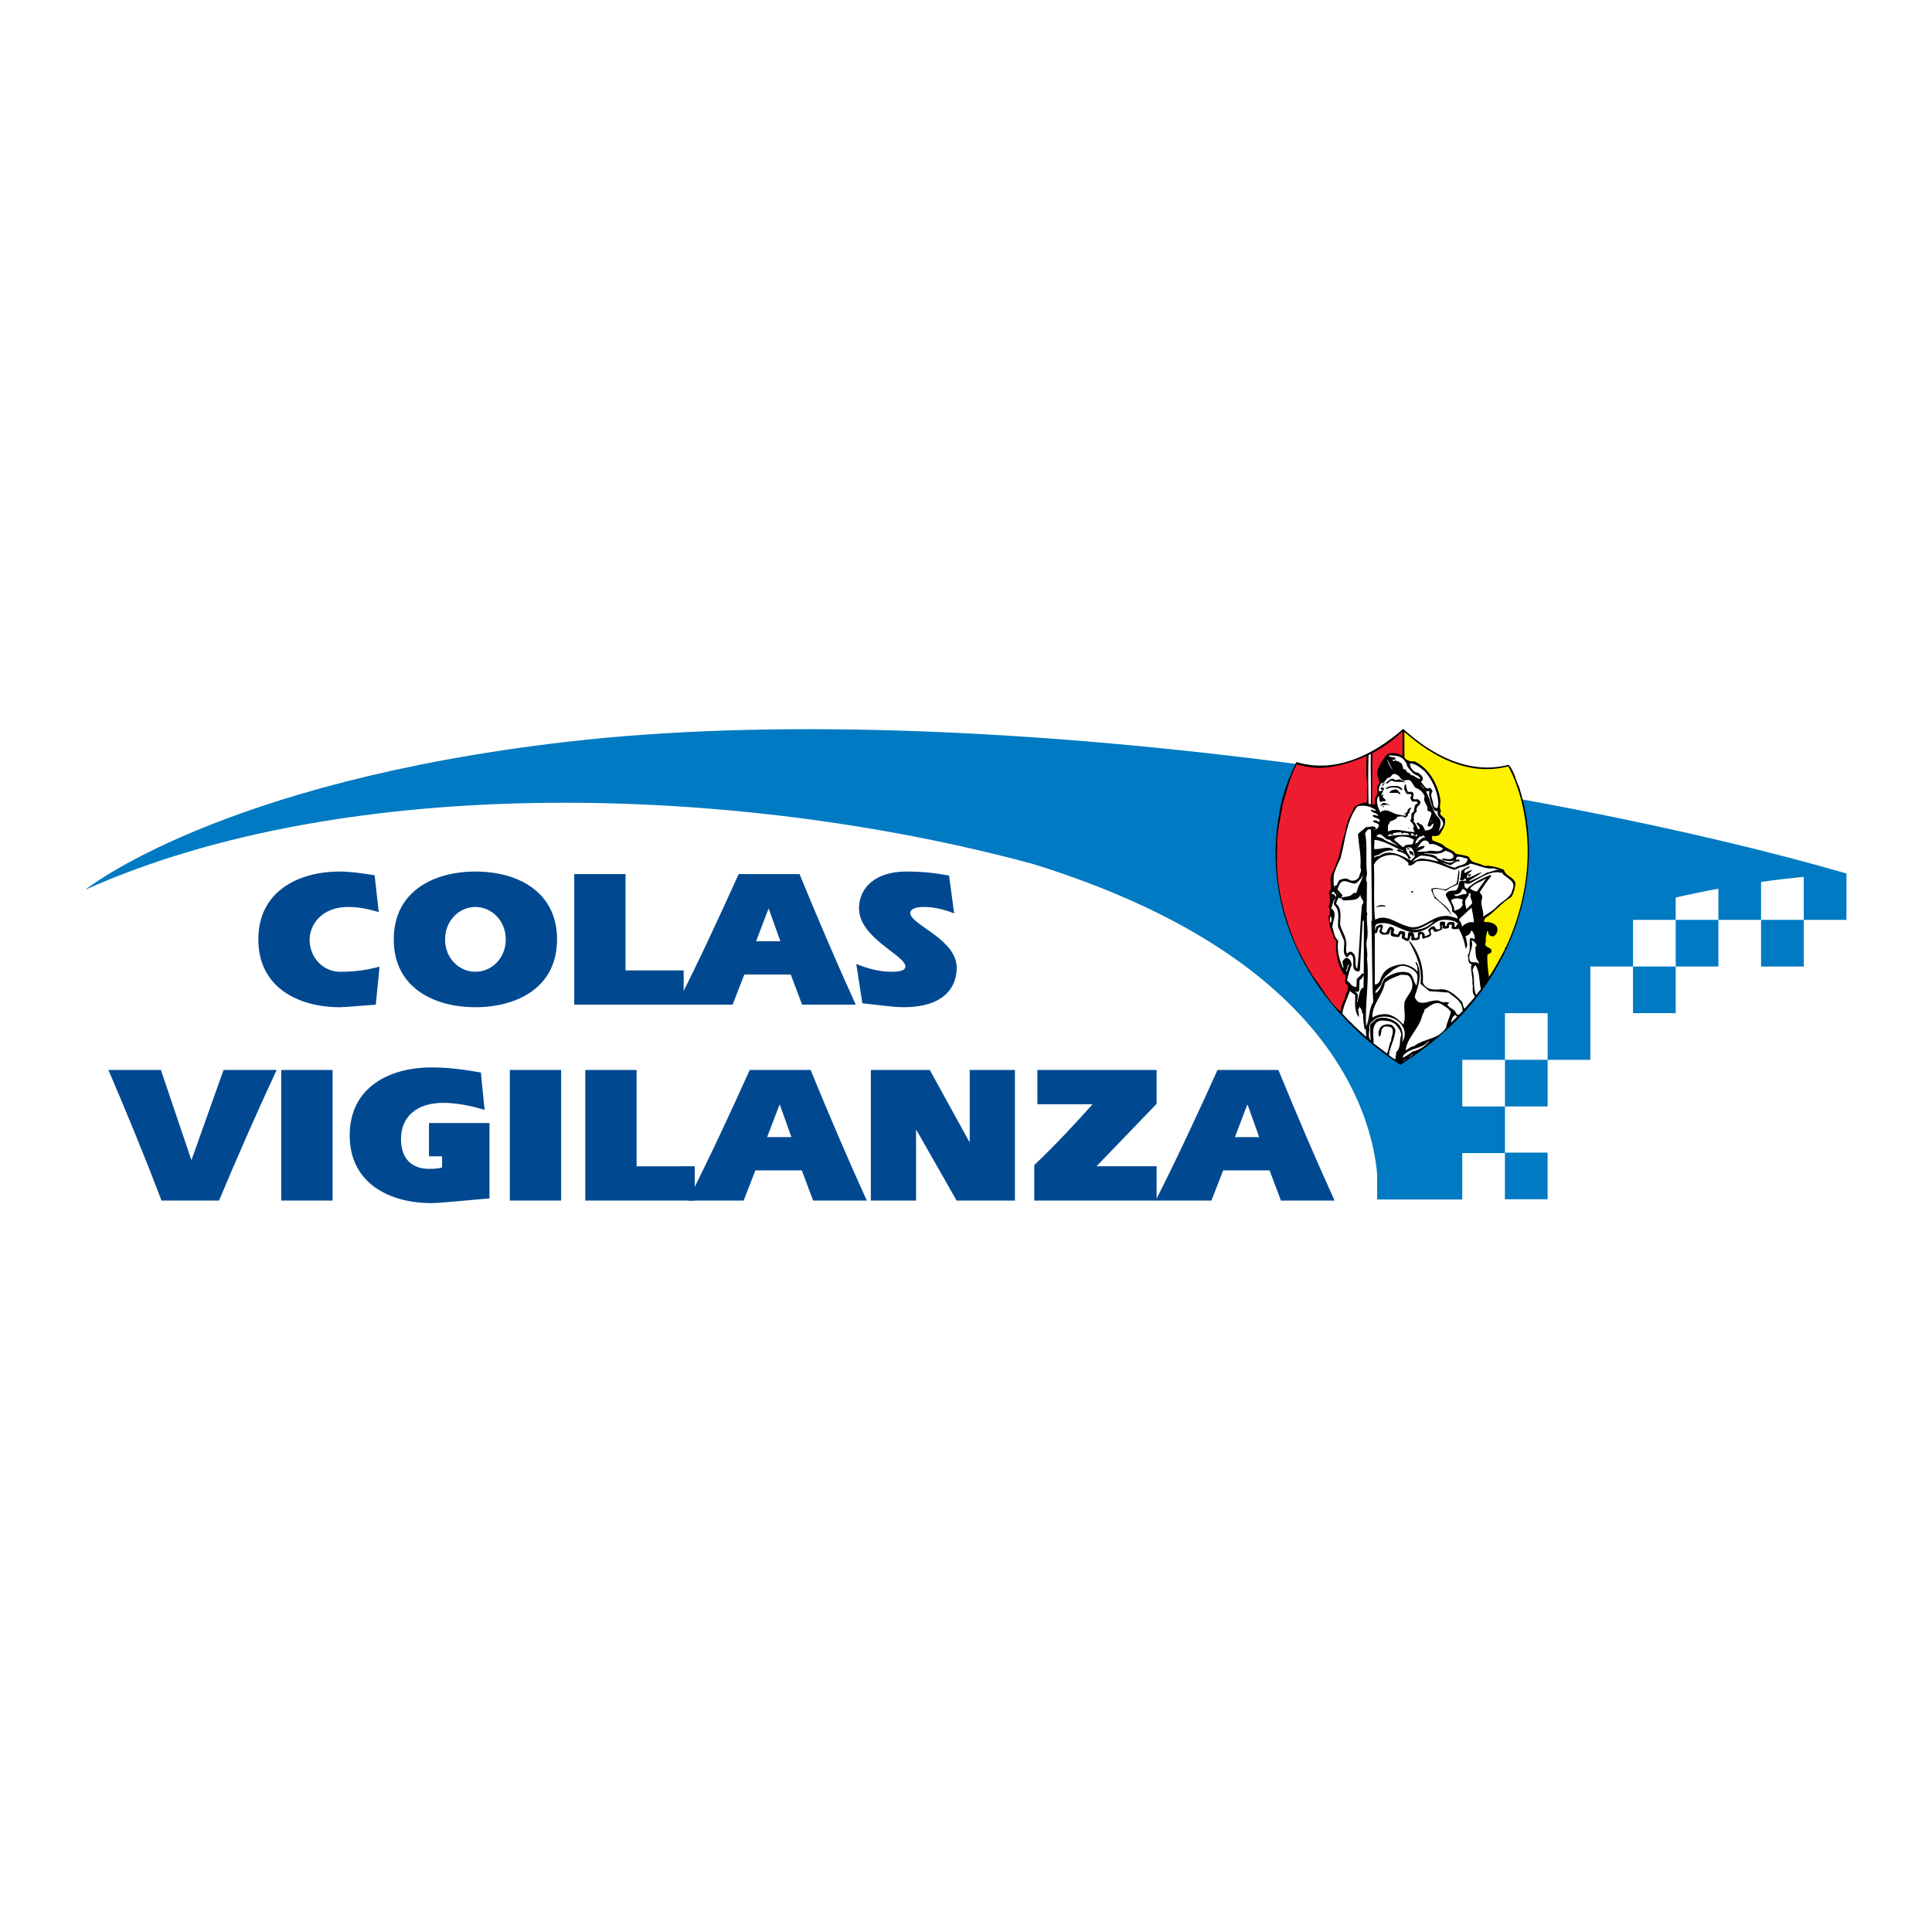<?xml version="1.0" encoding="utf-8"?>
<!-- Generator: Adobe Illustrator 13.0.0, SVG Export Plug-In . SVG Version: 6.00 Build 14948)  -->
<!DOCTYPE svg PUBLIC "-//W3C//DTD SVG 1.0//EN" "http://www.w3.org/TR/2001/REC-SVG-20010904/DTD/svg10.dtd">
<svg version="1.0" id="Layer_1" xmlns="http://www.w3.org/2000/svg" xmlns:xlink="http://www.w3.org/1999/xlink" x="0px" y="0px"
	 width="192.756px" height="192.756px" viewBox="0 0 192.756 192.756" enable-background="new 0 0 192.756 192.756"
	 xml:space="preserve">
<g>
	<polygon fill-rule="evenodd" clip-rule="evenodd" fill="#FFFFFF" points="0,0 192.756,0 192.756,192.756 0,192.756 0,0 	"/>
	<path fill-rule="evenodd" clip-rule="evenodd" fill="#004990" d="M22.303,106.752l-3.184,8.945h-0.039l-3.027-8.945h-5.235
		c1.855,4.336,3.73,8.887,5.293,13.027h5.743c1.817-4.336,3.731-8.691,5.744-13.027H22.303L22.303,106.752L22.303,106.752z"/>
	<polygon fill-rule="evenodd" clip-rule="evenodd" fill="#004990" points="28.062,119.779 33.181,119.779 33.181,106.752 
		28.062,106.752 28.062,119.779 28.062,119.779 	"/>
	<path fill-rule="evenodd" clip-rule="evenodd" fill="#004990" d="M42.8,112.044v3.32h1.309v1.114
		c-0.411,0.117-0.821,0.137-1.309,0.137c-1.641,0-2.793-0.938-2.793-2.969c0-2.324,1.68-3.613,4.199-3.613
		c1.388,0,2.794,0.292,4.142,0.702l-0.372-3.73c-1.621-0.294-3.242-0.508-4.942-0.508c-4.141,0-8.146,1.953-8.146,6.778
		c0,4.806,4.005,6.759,8.146,6.759c0.938,0,3.867-0.313,5.802-0.469v-7.521H42.8L42.8,112.044L42.8,112.044z"/>
	<polygon fill-rule="evenodd" clip-rule="evenodd" fill="#004990" points="50.864,119.779 55.982,119.779 55.982,106.75 
		50.864,106.75 50.864,119.779 50.864,119.779 	"/>
	<polygon fill-rule="evenodd" clip-rule="evenodd" fill="#004990" points="58.394,119.779 69.313,119.779 69.313,116.36 
		63.513,116.362 63.513,106.75 58.394,106.75 58.394,119.779 58.394,119.779 	"/>
	<path fill-rule="evenodd" clip-rule="evenodd" fill="#004990" d="M74.193,119.779l1.172-3.009h4.63l1.133,3.009h5.353
		c-1.973-4.337-3.829-8.691-5.606-13.029h-6.075c-1.954,4.338-4.024,8.791-6.172,13.029H74.193L74.193,119.779L74.193,119.779
		L74.193,119.779z M76.538,113.45l1.23-3.223h0.039l1.152,3.223H76.538L76.538,113.45L76.538,113.45z"/>
	<polygon fill-rule="evenodd" clip-rule="evenodd" fill="#004990" points="86.885,119.779 91.396,119.779 91.396,112.746 
		91.436,112.746 95.439,119.779 101.261,119.779 101.261,106.75 96.749,106.75 96.749,113.919 96.709,113.919 92.764,106.75 
		86.885,106.75 86.885,119.779 86.885,119.779 	"/>
	<path fill-rule="evenodd" clip-rule="evenodd" fill="#004990" d="M103.188,119.779h12.208v-3.419h-5.997l5.997-6.231v-3.379
		h-11.896v3.418h5.509c-1.797,2.013-3.692,4.043-5.82,6.075V119.779L103.188,119.779L103.188,119.779z"/>
	<path fill-rule="evenodd" clip-rule="evenodd" fill="#004990" d="M120.863,119.779l1.173-3.009h4.63l1.132,3.009h5.352
		c-1.972-4.337-3.827-8.693-5.604-13.029h-6.075c-1.954,4.336-4.024,8.789-6.173,13.029H120.863L120.863,119.779L120.863,119.779
		L120.863,119.779z M123.208,113.45l1.23-3.225h0.039l1.152,3.225H123.208L123.208,113.45L123.208,113.45z"/>
	<path fill-rule="evenodd" clip-rule="evenodd" fill="#004990" d="M37.865,96.446c-1.133,0.293-2.266,0.508-3.946,0.508
		c-1.582,0-3.028-1.309-3.028-3.223c0-1.23,0.958-3.243,3.888-3.243c1.015,0,2.012,0.215,3.008,0.508l-0.411-3.672
		c-1.21-0.195-2.461-0.371-3.457-0.371c-4.142,0-8.145,1.954-8.145,6.778c0,4.804,4.003,6.759,8.145,6.759
		c0.547,0,2.383-0.177,3.575-0.255L37.865,96.446L37.865,96.446L37.865,96.446z"/>
	<path fill-rule="evenodd" clip-rule="evenodd" fill="#004990" d="M47.431,86.953c-4.141,0-8.146,1.953-8.146,6.778
		c0,4.804,4.005,6.759,8.146,6.759c4.142-0.002,8.146-1.955,8.146-6.759C55.577,88.906,51.573,86.953,47.431,86.953L47.431,86.953
		L47.431,86.953L47.431,86.953z M47.431,90.488c1.582,0,3.028,1.328,3.028,3.243c0,1.914-1.446,3.223-3.028,3.223
		s-3.027-1.309-3.027-3.223S45.849,90.488,47.431,90.488L47.431,90.488L47.431,90.488z"/>
	<polygon fill-rule="evenodd" clip-rule="evenodd" fill="#004990" points="57.292,100.235 68.211,100.235 68.211,96.817 
		62.41,96.817 62.41,87.207 57.292,87.207 57.292,100.235 57.292,100.235 	"/>
	<path fill-rule="evenodd" clip-rule="evenodd" fill="#004990" d="M73.092,100.235l1.171-3.009h4.629l1.133,3.009h5.353
		c-1.973-4.337-3.829-8.692-5.607-13.029h-6.075c-1.953,4.336-4.023,8.79-6.172,13.029H73.092L73.092,100.235L73.092,100.235
		L73.092,100.235z M75.435,93.906l1.231-3.223h0.039l1.152,3.223H75.435L75.435,93.906L75.435,93.906z"/>
	<path fill-rule="evenodd" clip-rule="evenodd" fill="#004990" d="M94.689,87.362c-1.289-0.254-2.598-0.41-4.259-0.41
		c-3.125,0-4.726,1.641-4.726,3.672c0,2.969,4.629,4.688,4.629,5.802c0,0.527-1.015,0.527-1.445,0.527
		c-1.152,0-2.364-0.332-3.458-0.782l0.606,3.926c1.367,0.138,3.047,0.391,4.102,0.391c4.121,0,5.313-2.05,5.313-3.926
		c0-2.891-4.63-4.297-4.63-5.469c0-0.567,1.016-0.606,1.406-0.606c0.977,0,2.051,0.273,2.97,0.645L94.689,87.362L94.689,87.362
		L94.689,87.362z"/>
	<polygon fill-rule="evenodd" clip-rule="evenodd" fill="#007AC2" points="150.15,105.736 154.409,105.736 154.409,110.389 
		150.15,110.389 150.15,105.736 150.15,105.736 	"/>
	<polygon fill-rule="evenodd" clip-rule="evenodd" fill="#007AC2" points="150.145,114.996 154.404,114.996 154.404,119.65 
		150.145,119.65 150.145,114.996 150.145,114.996 	"/>
	<polygon fill-rule="evenodd" clip-rule="evenodd" fill="#007AC2" points="162.927,96.429 167.186,96.429 167.186,101.083 
		162.927,101.083 162.927,96.429 162.927,96.429 	"/>
	<polygon fill-rule="evenodd" clip-rule="evenodd" fill="#007AC2" points="167.186,91.775 171.444,91.775 171.444,96.429 
		167.186,96.429 167.186,91.775 167.186,91.775 	"/>
	<polygon fill-rule="evenodd" clip-rule="evenodd" fill="#007AC2" points="175.703,91.775 179.962,91.775 179.962,96.429 
		175.703,96.429 175.703,91.775 175.703,91.775 	"/>
	<path fill-rule="evenodd" clip-rule="evenodd" fill="#007AC2" d="M184.221,87.147v-0.025h-0.089
		c-29.445-8.527-86.981-17.788-127.537-13.116C21.825,78.01,8.504,88.773,8.504,88.773c26.19-11.764,65.25-10.512,94.555-2.574
		c29.373,9.104,33.796,24.755,34.341,30.96v2.514h0.026h4.207h0.025h4.233v-4.631h4.259v-4.653h-4.259v-4.652h4.259v-4.653h4.259
		v4.653h4.259v-4.653v-4.654h4.259v-4.653h0.025h4.233v-2.226c1.446-0.34,2.876-0.633,4.259-0.885v3.111h4.259v-3.791
		c1.584-0.219,3.027-0.383,4.259-0.504v4.295h4.259v-4.618c0.012-0.001,0.031-0.002,0.031-0.002
		C184.242,87.153,184.23,87.15,184.221,87.147L184.221,87.147z"/>
	<path fill-rule="evenodd" clip-rule="evenodd" fill="#007AC2" d="M137.426,119.673
		C137.398,119.851,137.408,119.842,137.426,119.673L137.426,119.673L137.426,119.673z"/>
	<path fill-rule="evenodd" clip-rule="evenodd" d="M150.516,76.302c0.553,0.588,0.674,1.47,1.037,2.196
		c2.836,8.717-0.623,18.714-7.852,24.785c-1.264,1.158-2.63,2.04-3.979,2.958c-8.63-5.604-14.096-15.065-12.02-25.494
		c0.311-1.643,0.899-3.183,1.607-4.669l0.104-0.035c3.839,1.142,7.627-0.726,10.584-3.321
		C142.715,75.212,146.503,77.357,150.516,76.302L150.516,76.302L150.516,76.302z"/>
	<path fill-rule="evenodd" clip-rule="evenodd" fill="#ED1C2E" d="M139.93,75.42c-0.415-0.294-1.037-0.363-1.521-0.19
		c-0.467,0.623-0.969,1.211-1.021,2.007c0.069,0.328,0.277,0.605,0.207,0.985c-0.346,0.19-0.104,0.727-0.207,1.055
		c-0.173,0.294-0.294,0.623-0.19,0.969h-0.311l0.034-5.102c1.09-0.588,2.04-1.245,3.009-2.179V75.42L139.93,75.42L139.93,75.42z"/>
	<path fill-rule="evenodd" clip-rule="evenodd" fill="#FFF200" d="M150.48,76.458c1.176,2.162,1.747,4.826,1.902,7.316
		c0.226,3.736-0.64,7.507-2.145,10.741c-0.07,0-0.139,0.104-0.07,0.155c-0.501,0.934-1.002,1.886-1.607,2.801
		c-0.104-0.726-0.208-1.469-0.155-2.248c0.138-0.069,0.293-0.086,0.397-0.242c0.104-0.605-0.864-0.312-0.554-1.038
		c-0.052-0.398,0.052-0.744,0.156-1.089c0.087,0.034,0.068,0.242,0.121,0.346c0.104,0.156,0.328,0.294,0.536,0.19
		c0.328-0.225,0.415-0.605,0.276-0.934c-0.276-0.416-0.743-0.467-1.211-0.467c-0.155-0.139,0.018-0.294,0.087-0.416
		c0.969-0.622,1.573-1.487,2.56-2.075c0.276-0.38,0.346-0.847,0.433-1.314c-0.104-0.692-0.986-0.727-1.158-1.401
		c-0.606-0.259-1.298-0.433-1.989-0.398c-0.484-0.329-1.315-0.208-1.487-0.882c-0.398-0.19-0.9-0.242-1.314-0.312
		c-0.329-0.449-0.952-0.484-1.315-0.934l-1.055-0.432c0.069-0.156-0.139-0.329,0.069-0.433c0.225,0.052,0.691,0.052,0.812-0.346
		c0.277-0.433,0.484-0.865,0.398-1.332c-0.19-0.294-0.692-0.416-0.382-0.813c-0.259-0.294-0.017-0.795-0.085-1.159
		c-0.261-1.54-1.142-3.113-2.577-3.788c-0.398,0.035-0.778-0.051-1.003-0.38v-2.542C142.904,75.472,146.503,77.496,150.48,76.458
		L150.48,76.458L150.48,76.458z"/>
	<path fill-rule="evenodd" clip-rule="evenodd" fill="#FFFFFF" d="M136.766,75.229c-0.035,1.713,0.051,3.407,0,5.016l-0.225-0.052
		c-0.035-1.643-0.053-3.235,0-4.86C136.609,75.299,136.679,75.229,136.766,75.229L136.766,75.229L136.766,75.229z"/>
	<path fill-rule="evenodd" clip-rule="evenodd" fill="#FFFFFF" d="M140.189,75.991c0.19,0.139,0.139,0.312,0.242,0.519
		c0.294,0.363,0.605,0.796,1.021,0.882c0.069,0.104,0.329,0.173,0.19,0.329c-0.242-0.086-0.415-0.19-0.675-0.363
		c-0.26,0.052-0.26-0.276-0.501-0.276c-0.174-0.052-0.208-0.502-0.433-0.312c-0.121-0.242-0.053-0.623-0.416-0.727
		c-0.12-0.19-0.275-0.017-0.396-0.208c-0.121,0.017-0.14,0.225-0.261,0.052l-0.017-0.035c0.052-0.155,0.433,0.035,0.242-0.242
		c-0.19-0.138-0.571,0.018-0.622-0.242C139.135,75.385,139.844,75.351,140.189,75.991L140.189,75.991L140.189,75.991z"/>
	<path fill-rule="evenodd" clip-rule="evenodd" fill="#ED1C2E" d="M136.35,75.42c-0.017,0.969-0.104,1.816,0.07,2.75
		c-0.053,0.64-0.018,1.228-0.035,1.885c-0.519,0.053-1.055,0.191-1.366,0.623c-0.104,0.536-0.571,0.934-0.571,1.505
		c-0.276,0.277-0.138,0.727-0.312,1.055c-0.328,1.003-0.432,2.092-0.864,3.043c-0.104,0.605-0.675,1.003-0.502,1.712
		c-0.051,0.346,0.156,0.795-0.19,1.003c0.104,0.45,0.208,1.072-0.051,1.47c0.19,0.19,0.155,0.484,0.155,0.778l-0.155,0.173
		c0.104,0.623,0.121,1.263,0.467,1.782c-0.034,0.329,0.156,0.467,0.312,0.708c-0.087,1.211,0.172,2.37,0.743,3.305
		c0.035,0.051,0.121,0.017,0.19,0.033c0.104,0.347-0.26,0.865,0.19,1.003c0.242,0.571-0.312,0.918-0.26,1.454
		c-0.276,0.345-0.328,0.794-0.432,1.21c-1.194-0.985-1.834-2.386-2.768-3.545c-0.728-1.229-1.471-2.508-1.989-3.857
		c-1.038-2.715-1.746-5.604-1.557-8.786c-0.086-1.66,0.346-3.13,0.588-4.67c0.433-1.262,0.709-2.663,1.367-3.787
		c0.795,0.208,1.625,0.363,2.524,0.346C133.497,76.492,134.967,76.042,136.35,75.42L136.35,75.42L136.35,75.42z"/>
	<path fill-rule="evenodd" clip-rule="evenodd" fill="#FFFFFF" d="M138.961,76.855c-0.259-0.311-0.467-0.744-0.622-1.159
		C138.581,76.078,138.771,76.475,138.961,76.855L138.961,76.855L138.961,76.855z"/>
	<path fill-rule="evenodd" clip-rule="evenodd" fill="#FFFFFF" d="M143.511,80.194l-0.087,0.397c-0.26,0.104-0.38-0.138-0.432-0.311
		c0.017-0.45-0.398-0.917-0.069-1.315c-0.035-0.138-0.14-0.329-0.312-0.363c-0.381,0.259-0.605-0.398-0.848-0.588
		c0.467-0.346,0-0.744-0.312-0.934c-0.328-0.018-0.553-0.277-0.709-0.536c-0.035-0.121-0.069-0.242-0.069-0.381
		c0.571,0,1.021,0.433,1.471,0.779C142.923,77.841,143.44,78.948,143.511,80.194L143.511,80.194L143.511,80.194z"/>
	<path fill-rule="evenodd" clip-rule="evenodd" fill="#FFFFFF" d="M139.584,77.443c0.121,0.19,0.276,0.364,0.45,0.467
		c0.19-0.069,0.433-0.138,0.64-0.052c0.329,0.243,0.346,0.744,0.778,0.831c0.312,0.156,0.588,0.467,0.692,0.778
		c-0.26,0.571,0.449,0.882,0.241,1.367c0.156,0.138,0.502,0.104,0.416,0.416l-0.381,1.124c0.069,0.07,0.173,0.104,0.276,0.087
		l0.26-0.312c0.138,0.104-0.018,0.277-0.034,0.398c-0.156,0.242-0.467,0.311-0.744,0.311c-0.121-0.276-0.226-0.623-0.588-0.674
		c0.017-0.069-0.034-0.087-0.069-0.121c-0.052,0.017-0.104,0.034-0.155,0.017c-0.087,0.26,0.328,0.311,0.276,0.605l-0.156,0.052
		c-0.104-0.243-0.225-0.467-0.346-0.709l-0.017,0.035c0.017,0-0.208-0.156-0.034-0.19c-0.07-0.328-0.07-0.727,0.276-0.899
		c-0.276-0.623,0.864-0.761,0.086-1.228c-0.173-0.035-0.433,0.104-0.484-0.156c0.069-0.19,0.156-0.501-0.139-0.588h-0.362
		c-0.104-0.225-0.174-0.467-0.19-0.743c-0.139,0-0.174,0.155-0.155,0.276c-0.087,0.277,0.12,0.415,0.189,0.623
		c0.086,0.173,0.674-0.104,0.467,0.311c-0.173,0.139,0.035,0.277,0.052,0.416c0.19,0.242,0.554-0.104,0.623,0.276
		c-0.553,0.104-0.156,0.865-0.589,0.934c-0.104,0.242,0.036,0.571-0.189,0.778c0.139,0.19,0.536,0.467,0.311,0.779l0.156,0.346
		c-0.778,0.069-1.798-0.45-2.663-0.035c0-0.311-0.069-0.674,0.172-0.847c-0.085-0.243,0.33-0.173,0.416-0.347
		c0.086,0.173,0.139-0.208,0.312-0.086v-0.19c0.225,0,0.622-0.156,0.812,0.121c0.052-0.035,0.069-0.086,0.052-0.156
		c0,0.035,0.018,0.052,0.035,0.069c0.069-0.017,0.12-0.104,0.19-0.156c-0.121-0.19,0.311-0.259,0.155-0.467
		c0.052-0.121,0.19-0.208,0.19-0.346c-0.104,0.069-0.312,0.104-0.381,0.277c0.052,0.208-0.207,0.259-0.276,0.346
		c0.017,0.069,0.086,0.017,0.121,0.034l-0.07,0.19c-0.207-0.052-0.327-0.035-0.552-0.121h-0.07c-0.57-0.018-1.279-0.796-1.868-0.225
		c-0.207-0.484-0.536-1.142-0.172-1.643c0.138,0.069-0.053,0.605,0.276,0.588c0.139-0.139,0.294,0,0.433-0.121
		c0-0.208-0.467-0.312-0.226-0.536c-0.034-0.052-0.086-0.069-0.155-0.069c-0.017,0.069-0.069,0.121-0.122,0.156l0.348-0.779
		c-0.087-0.051-0.156-0.121-0.277-0.086l-0.104,0.086c0.07,0.035,0.053,0.139,0.19,0.104c0.018,0.018-0.017,0.035-0.034,0.052
		l0.069,0.069c-0.121-0.069-0.191,0.138-0.347,0.069c-0.086-0.312,0.07-0.57,0.191-0.812c0.449,0.069,0.431-0.588,0.898-0.571
		c0.121-0.138,0.156-0.242,0.312-0.328C139.222,77.167,139.411,77.323,139.584,77.443L139.584,77.443L139.584,77.443z"/>
	<path fill-rule="evenodd" clip-rule="evenodd" d="M139.654,77.755c0.172,0.121,0.448,0.19,0.587,0.381
		c-0.381-0.277-0.985,0.017-1.365-0.26c-0.277,0-0.329,0.398-0.623,0.26c0.052-0.173,0.328-0.156,0.381-0.346
		c0.104-0.069,0.242-0.104,0.397-0.086C139.187,77.945,139.446,77.755,139.654,77.755L139.654,77.755L139.654,77.755z"/>
	<path fill-rule="evenodd" clip-rule="evenodd" d="M137.855,78.447c0.068-0.138,0.138-0.311,0.311-0.346
		C138.114,78.205,137.993,78.43,137.855,78.447L137.855,78.447L137.855,78.447z"/>
	<polygon fill-rule="evenodd" clip-rule="evenodd" fill="#FFFFFF" points="141.746,78.326 141.764,78.291 142.109,78.671 
		142.074,78.689 141.746,78.326 141.746,78.326 	"/>
	<path fill-rule="evenodd" clip-rule="evenodd" d="M139.93,78.792c-0.19,0.087-0.294-0.156-0.501-0.19
		c-0.449-0.052-0.744-0.087-1.142,0.155c-0.052-0.207,0.242-0.259,0.397-0.311C139.117,78.412,139.671,78.291,139.93,78.792
		L139.93,78.792L139.93,78.792z"/>
	<path fill-rule="evenodd" clip-rule="evenodd" d="M139.723,79.19c-0.155,0.156-0.19-0.156-0.346-0.086c-0.26,0-0.554,0-0.778,0
		c0.156-0.259,0.449-0.346,0.744-0.346C139.463,78.896,139.654,79.018,139.723,79.19L139.723,79.19L139.723,79.19z"/>
	<path fill-rule="evenodd" clip-rule="evenodd" fill="#FFFFFF" d="M142.611,79c-0.104,0.259,0.068,0.605,0.086,0.848
		c0.207,0.38,0.173,1.141,0.762,1.089c-0.243,0.674,0.899,0.847,0.397,1.591l-0.381,0.484c0.207-0.398,0.415-1.021,0.069-1.418
		c-0.762-0.744-0.778-1.833-1.314-2.681C142.352,79.104,142.542,78.758,142.611,79L142.611,79L142.611,79z"/>
	<path fill-rule="evenodd" clip-rule="evenodd" d="M138.649,80.314c-0.068,0.104-0.155-0.069-0.276-0.034
		c-0.225,0.069-0.587-0.035-0.674,0.225c0.017-0.156,0.138-0.294,0.277-0.38C138.253,80.072,138.46,80.246,138.649,80.314
		L138.649,80.314L138.649,80.314z"/>
	<path fill-rule="evenodd" clip-rule="evenodd" fill="#FFFFFF" d="M137.283,80.833c-0.155,0.208-0.346-0.173-0.518,0
		c0.138,0.329,0.657,0.225,0.743,0.571c-0.189,0-0.415-0.19-0.571-0.035c0.156,0.346,0.831,0.156,0.692,0.657
		c-0.19-0.121-0.467-0.26-0.657-0.121c0.086,0.277,0.883,0.156,0.502,0.675c-0.104,0.173-0.277,0.19-0.433,0.225
		c0.017-0.139,0.241,0.035,0.241-0.155c-0.207-0.38-0.674-0.087-1.02-0.122c-0.242,0.294-0.554,0.398-0.777,0.709
		c0.085,1.141,0.346,2.179,0.241,3.337c0.19,0.312-0.086,0.588-0.121,0.899c-0.19,0.363-0.571,0.467-0.934,0.346
		c-0.242-0.208-0.571-0.208-0.848-0.069c-0.433,0.017-0.26,0.657-0.674,0.623c-0.087,0.363,0.206,0.657,0.467,0.934
		c-0.641-0.484-0.589-1.314-0.537-2.058c0.173-0.554,0.397-1.073,0.658-1.592c0.501-1.781,0.536-3.632,1.677-5.188
		C136.074,80.246,136.8,80.47,137.283,80.833L137.283,80.833L137.283,80.833z"/>
	<path fill-rule="evenodd" clip-rule="evenodd" d="M138.098,80.436c0.034,0.086-0.053,0.069-0.087,0.086h-0.104
		C137.924,80.436,138.011,80.418,138.098,80.436L138.098,80.436L138.098,80.436z"/>
	<path fill-rule="evenodd" clip-rule="evenodd" d="M140.155,81.283c-0.069,0-0.156-0.034-0.19,0.017
		c-0.052-0.017,0.121-0.069,0.19-0.086V81.283L140.155,81.283L140.155,81.283z"/>
	<path fill-rule="evenodd" clip-rule="evenodd" fill="#FFFFFF" d="M142.888,81.802c-0.156,0.069,0,0.19-0.156,0.276l0.121-0.312
		L142.888,81.802L142.888,81.802L142.888,81.802z"/>
	<polygon fill-rule="evenodd" clip-rule="evenodd" points="140.518,82.546 140.553,82.546 140.553,82.701 140.518,82.701 
		140.518,82.546 140.518,82.546 	"/>
	<path fill-rule="evenodd" clip-rule="evenodd" fill="#FFFFFF" d="M136.887,91.92c0-0.018-0.018-0.035-0.035-0.052h-0.035
		c0.104,2.525,0.035,5.448,0.191,8.112c-0.467,0.709-0.347,1.764-0.709,2.403c-0.14-2.353,0.346-4.341,0.086-6.762
		c0.121-0.554-0.121-1.125-0.035-1.73c0.26-0.917-0.104-2.006,0.07-2.802l-0.07-0.069l0.035-2.992c-0.226-0.294,0.052-0.658,0-0.969
		c-0.155-1.142,0.069-2.767-0.19-3.909c0.121-0.173,0.226-0.519,0.588-0.38L136.887,91.92L136.887,91.92L136.887,91.92z"/>
	<path fill-rule="evenodd" clip-rule="evenodd" fill="#FFFFFF" d="M139.896,83.203c0.139-0.208,0.397-0.069,0.605-0.052l0.121,0.156
		c-0.692-0.017-1.314-0.017-2.093,0.121l-0.052-0.069c0.087-0.087,0.277-0.242,0.398-0.035c0.051,0.018,0.085-0.052,0.12-0.086
		l-0.052-0.07c0.087-0.051,0.536-0.155,0.865-0.121C139.86,83.099,139.826,83.168,139.896,83.203L139.896,83.203L139.896,83.203z"/>
	<path fill-rule="evenodd" clip-rule="evenodd" fill="#FFFFFF" d="M141.296,83.272l-0.017-0.034l0.156,0.034
		c-0.035,0-0.053,0.208-0.14,0.19c-0.172-0.139-0.433-0.069-0.553-0.139l0.034-0.156C141.124,83.013,141.055,83.618,141.296,83.272
		L141.296,83.272L141.296,83.272z"/>
	<path fill-rule="evenodd" clip-rule="evenodd" fill="#FFFFFF" d="M138.961,84.051c0.208,0.086,0.416,0.242,0.571,0.398
		c-0.415-0.312-1.106-0.381-1.556-0.779c-0.208-0.104-0.433-0.155-0.657-0.208c0.449-0.692,0.795,0.398,1.314,0.311L138.961,84.051
		L138.961,84.051L138.961,84.051z"/>
	<path fill-rule="evenodd" clip-rule="evenodd" fill="#FFFFFF" d="M142.213,83.583c-0.26-0.139-0.467,0.207-0.691,0.311
		c0.052,0.19-0.26,0.173-0.312,0.346c-0.018-0.329,0.26-0.657,0.536-0.848l-0.068,0.069h0.225v-0.104
		C142.058,83.307,142.145,83.497,142.213,83.583L142.213,83.583L142.213,83.583z"/>
	<path fill-rule="evenodd" clip-rule="evenodd" fill="#FFFFFF" d="M141.09,83.791c-0.105,0.122-0.07,0.294-0.156,0.416
		c-0.242,0.121-0.744-0.034-0.883,0.312h-0.086l-0.899-0.744c0.242-0.363,0.916-0.363,1.366-0.259
		C140.674,83.549,140.881,83.687,141.09,83.791L141.09,83.791L141.09,83.791z"/>
	<polygon fill-rule="evenodd" clip-rule="evenodd" fill="#FFFFFF" points="135.987,83.946 135.953,83.549 135.987,83.86 
		135.987,83.946 135.987,83.946 	"/>
	<path fill-rule="evenodd" clip-rule="evenodd" fill="#FFFFFF" d="M140.034,84.88c-0.19,0.139-0.554-0.397-0.657,0
		c0.449,0.173,0.969,0.243,1.141,0.778c0.087,0.087,0.19,0.017,0.26-0.052c-0.207-0.312-0.501-0.623-0.501-0.968h-0.035
		c0.121-0.086,0.312-0.104,0.502-0.086c0.312,0.208,0.363,0.622,0.397,0.934l-0.363,0.364c-0.934-0.467-2.162-1.229-3.183-0.433
		c-0.155-0.035-0.346,0.052-0.501,0.155c-0.035-0.294,0.381-0.19,0.536-0.346c0.381-0.242,0.796-0.433,1.314-0.363
		c0.087-0.052,0.035-0.139,0-0.156c-0.554-0.329-1.263,0.086-1.851,0l0.034-0.917C138.166,83.877,139.048,84.569,140.034,84.88
		L140.034,84.88L140.034,84.88z"/>
	<path fill-rule="evenodd" clip-rule="evenodd" fill="#FFFFFF" d="M142.646,84.241c0.484-0.156,0.899,0.225,1.332,0.398
		c-0.329,0.57-1.142,0.069-1.608,0.311l-0.969,0.035c0.086-0.207,0.674-0.225,0.744-0.571c-0.26-0.069-0.605,0.139-0.849,0.19v0.104
		l-0.017-0.035c0.363-0.207,0.554-1.106,1.177-0.727L142.646,84.241L142.646,84.241L142.646,84.241z"/>
	<polygon fill-rule="evenodd" clip-rule="evenodd" fill="#FFFFFF" points="136.074,84.518 136.038,84.172 136.074,84.414 
		136.074,84.518 136.074,84.518 	"/>
	<path fill-rule="evenodd" clip-rule="evenodd" d="M140.622,84.76c-0.087,0-0.208,0.018-0.226-0.087l0.035-0.069
		C140.501,84.656,140.639,84.639,140.622,84.76L140.622,84.76L140.622,84.76z"/>
	<path fill-rule="evenodd" clip-rule="evenodd" d="M141.02,85.295l-0.035,0.156l-0.155-0.277c-0.052,0.035,0,0.104-0.086,0.121
		c-0.035-0.121-0.26-0.329-0.069-0.432C140.863,84.916,141.055,85.053,141.02,85.295L141.02,85.295L141.02,85.295z"/>
	<path fill-rule="evenodd" clip-rule="evenodd" fill="#FFFFFF" d="M145.032,85.452c-0.104,0.311-0.484,0.294-0.778,0.242
		c-0.121-0.018-0.276-0.122-0.363,0.034l0.052,0.086c0.381,0.069,0.813,0.173,1.193,0.035c-0.553,0.553-1.142-0.087-1.677-0.191
		c-0.312-0.519-0.952-0.363-1.436-0.519c0.916-0.035,1.452,0.242,2.214-0.277C144.514,85.019,144.963,85.036,145.032,85.452
		L145.032,85.452L145.032,85.452z"/>
	<polygon fill-rule="evenodd" clip-rule="evenodd" fill="#FFFFFF" points="141.486,85.295 141.452,85.227 141.557,85.227 
		141.486,85.295 141.486,85.295 	"/>
	<path fill-rule="evenodd" clip-rule="evenodd" fill="#FFFFFF" d="M140.553,86.108c-0.104,0.069-0.052,0.225,0.069,0.242
		c0.346,0,0.468-0.225,0.709-0.397c1.331-0.294,2.542,0.432,3.736,0.83c0.362-0.069,0.657-0.363,1.037-0.312
		c0.121-0.208,0.433-0.052,0.52-0.311c0.864,0.104,1.539,0.605,2.455,0.467c0.242,0.208,0.762,0.086,0.778,0.467
		c0.347,0.519,1.487,0.743,1.038,1.677c-0.121,0.796-1.089,1.142-1.591,1.712c-0.398,0.433-0.899,0.658-1.332,0.969
		c0.104-0.623-0.346-1.246-0.104-1.799c0.069-0.277-0.087-0.45-0.242-0.623c0.328-0.519,0.691-1.089,1.141-1.591
		c-0.034-0.052,0-0.121-0.052-0.156c-0.795,0.329-1.591,0.709-2.283,1.314l-0.017,0.086c-0.069,0-0.242-0.104-0.295-0.225
		l-0.017-0.398c0.328,0.225,0.554,0.104,0.865-0.087c0.829-0.449,1.66-1.055,2.646-0.934c0.034,0.069,0.138,0.069,0.19,0.018
		c0.051-0.035,0.017-0.121-0.035-0.156c-0.45-0.276-0.934,0.104-1.401,0.156c-0.571,0.346-1.159,0.605-1.746,0.882v-0.104
		c0.415-0.259,0.847-0.519,1.245-0.795c-0.52,0.034-0.97,0.537-1.522,0.519c0-0.398,0.329-0.467,0.536-0.744
		c-0.242,0-0.605,0.207-0.726,0.311c-0.208-0.449,0.327-0.415,0.501-0.623l-0.07-0.069c-0.275,0.121-0.604,0.277-0.795,0.467
		l-0.068,0.727c-0.034-0.017-0.053,0.018-0.07,0.035c-0.017,0.069,0.053,0.173,0.139,0.156c0.156,0.034,0.294-0.052,0.364-0.19
		l0.155,0.19c-0.226,0.19-0.692-0.173-0.744,0.312c-0.069,0.259-0.086,0.588-0.346,0.709c-0.363,0.034-0.848-0.018-0.985,0.433
		c0.207,0.57,0.709,1.002,0.64,1.677c0.259,0.121,0.553,0.398,0.57,0.692c-0.433-0.121-0.934-0.329-1.436-0.242
		c-1.35,0.086-2.266,1.608-3.771,0.951c-0.951-0.259-1.954-1.21-3.044-0.588c-0.189-1.712-0.034-3.735-0.121-5.5
		c0.328-0.657,1.003-0.934,1.679-0.969C139.446,85.244,140.051,85.659,140.553,86.108L140.553,86.108L140.553,86.108z"/>
	<path fill-rule="evenodd" clip-rule="evenodd" fill="#FFFFFF" d="M143.511,85.953c-0.588-0.122-1.194-0.294-1.799-0.294
		c-0.295,0.087-0.537,0.191-0.778,0.346c0.173-0.294,0.536-0.536,0.864-0.657C142.421,85.434,143.112,85.417,143.511,85.953
		L143.511,85.953L143.511,85.953z"/>
	<path fill-rule="evenodd" clip-rule="evenodd" fill="#FFFFFF" d="M146.416,85.694c-0.052,0.708-0.83,0.536-1.229,0.881
		c-0.519-0.086-0.969-0.363-1.452-0.57l0.969,0.312c0.293-0.087,0.519-0.467,0.864-0.363c0.035-0.035,0.104-0.087,0.035-0.139
		c-0.087-0.104-0.225-0.035-0.346-0.052c0.034-0.553,0.726-0.155,1.055-0.121L146.416,85.694L146.416,85.694L146.416,85.694z"/>
	<path fill-rule="evenodd" clip-rule="evenodd" d="M145.482,88.219c-0.45,0.173-0.865,0.38-1.245,0.657
		c-0.433-0.155-0.797-0.242-1.28-0.155c-0.034,1.003,1.106,1.314,1.607,2.075c0.104,0.173,0.209,0.381,0.226,0.536
		c-0.26-0.571-1.089-1.314-1.643-1.712c-0.104-0.329-0.329-0.588-0.346-0.934c0.396-0.208,0.95,0,1.4,0.069l1.124-0.605
		c0.104-0.432,0.139-0.934,0.208-1.401C145.707,87.146,145.499,87.734,145.482,88.219L145.482,88.219L145.482,88.219z"/>
	<path fill-rule="evenodd" clip-rule="evenodd" fill="#FFFFFF" d="M135.364,88.997c-0.068,0.138-0.208,0.086-0.311,0.086
		c-0.312,0.433-0.778,0.347-1.229,0.467c-0.018,0.155,0.155,0.242,0.26,0.294c0.57-0.086,1.47,0.104,1.643-0.623
		c-0.086,0.415,0.571,0.657,0.155,1.055c-0.207,2.076-0.207,4.29-0.467,6.313l-0.12-0.035c-0.14-0.554,0.138-1.366-0.537-1.609
		c-0.138,0-0.241,0.104-0.328,0.208c-0.277-0.312,0-0.848-0.139-1.263c-0.069-0.605-0.467-1.072-0.588-1.66
		c0-0.709,0.207-1.557-0.397-2.059c0.034-0.224,0.155-0.414,0.241-0.622l0.156,0.104c0.121-0.104,0.363-0.312,0.121-0.467
		l-0.397-0.467c0.173-0.329,0.225-0.778,0.691-0.813c0.415,0.018,0.812,0.329,1.177,0.225c0.293-0.277,0.742-0.605,0.708-1.072
		C136.004,87.821,135.468,88.288,135.364,88.997L135.364,88.997L135.364,88.997z"/>
	<path fill-rule="evenodd" clip-rule="evenodd" d="M146.779,87.25c-0.069,0.086-0.121,0.276-0.276,0.155
		C146.398,87.232,146.658,87.181,146.779,87.25L146.779,87.25L146.779,87.25z"/>
	<path fill-rule="evenodd" clip-rule="evenodd" fill="#FFFFFF" d="M147.367,88.928c-0.242,0.035-0.484-0.139-0.709-0.276
		c0.415-0.519,1.09-0.658,1.626-1.021L147.367,88.928L147.367,88.928L147.367,88.928z"/>
	<path fill-rule="evenodd" clip-rule="evenodd" fill="#FFFFFF" d="M146.312,88.997c0.104,0.329-0.347,0.138-0.502,0.277
		c-0.225,0.017-0.553,0.293-0.743-0.035c0.346,0.017,0.657-0.086,0.778-0.432l0.068-0.121
		C146.07,88.72,146.226,88.841,146.312,88.997L146.312,88.997L146.312,88.997z"/>
	<path fill-rule="evenodd" clip-rule="evenodd" d="M140.968,88.91c0.069,0.052,0,0.139-0.068,0.156h-0.087
		C140.76,88.962,140.863,88.858,140.968,88.91L140.968,88.91L140.968,88.91z"/>
	<path fill-rule="evenodd" clip-rule="evenodd" fill="#FFFFFF" d="M133.307,89.274c0.086,0.415-0.416,0.691-0.155,1.055
		c0.57,0.553,0.311,1.383,0.346,2.127l0.588,1.366c0.138,0.501-0.26,1.28,0.276,1.678c0.19,0,0.26-0.398,0.502-0.208
		c0.414,0.502-0.242,1.54,0.674,1.644l0.139-0.122c0.087-1.66,0.172-3.373,0.277-4.946h0.121c-0.018,2.3,0.017,4.479-0.036,6.693
		c-0.241-0.033-0.275,0.242-0.362,0.398l-0.26,1.089c-0.086-0.12,0.155-0.674,0-0.934l-0.588-0.501
		c0.104,0.034,0.381,0.467,0.692,0.312l0.086-0.087l0.035-1.056c0.225-0.103,0.362-0.345,0.433-0.569l-0.121-0.121l-0.589,0.588
		l-0.034,0.778c-0.467,0.051-0.623-0.416-0.935-0.622c0.104-0.555,0.26-1.073,0.468-1.593c-0.053-0.242-0.121-0.536-0.416-0.64
		c-0.207-0.138-0.362,0.138-0.483,0.276c-0.087,0.243,0.121,0.45,0.051,0.744c-0.38-0.83-0.657-1.782-0.501-2.767
		c-0.415-0.346-0.415-0.882-0.588-1.35c0.018-0.64,0.571-1.435-0.121-1.885c0.173-0.329,0.156-0.795,0.432-0.968
		c0.121-0.225-0.085-0.346-0.241-0.467l-0.155,0.035c0.017,0.017,0.051-0.294,0.206-0.259L133.307,89.274L133.307,89.274
		L133.307,89.274z"/>
	<path fill-rule="evenodd" clip-rule="evenodd" fill="#FFFFFF" d="M146.744,89.222c-0.172,0.363,0.226,0.605,0.104,0.951
		l-0.536,0.537c-0.087-0.328-0.26-0.83,0.034-1.124c0.104-0.138,0.241-0.259,0.19-0.467
		C146.624,89.101,146.693,89.135,146.744,89.222L146.744,89.222L146.744,89.222z"/>
	<polygon fill-rule="evenodd" clip-rule="evenodd" fill="#FFFFFF" points="132.926,89.498 132.961,89.498 132.961,89.62 
		132.926,89.62 132.926,89.498 132.926,89.498 	"/>
	<path fill-rule="evenodd" clip-rule="evenodd" fill="#FFFFFF" d="M145.966,89.775c-0.052,0.121-0.155,0.311-0.017,0.432
		c-0.104,0.38-0.398,0.536-0.762,0.623h-0.12c0.104-0.433-0.277-0.658-0.277-1.055C145.188,89.585,145.586,89.585,145.966,89.775
		L145.966,89.775L145.966,89.775z"/>
	<path fill-rule="evenodd" clip-rule="evenodd" d="M138.253,90.467c-0.329-0.086-0.641-0.017-1.004,0.052
		c0.26-0.19,0.623-0.294,0.934-0.156C138.217,90.398,138.27,90.415,138.253,90.467L138.253,90.467L138.253,90.467z"/>
	<path fill-rule="evenodd" clip-rule="evenodd" fill="#FFFFFF" d="M147.056,92.023c-0.397-0.086-0.864,0.07-1.176,0.433
		c-0.052-0.208-0.121-0.484-0.312-0.657l0.035-0.121l1.211-1.125C146.899,90.968,147.021,91.557,147.056,92.023L147.056,92.023
		L147.056,92.023z"/>
	<path fill-rule="evenodd" clip-rule="evenodd" fill="#FFFFFF" d="M132.77,92.076c-0.156-0.139-0.086-0.433-0.051-0.623l0.051-0.035
		C132.874,91.573,132.874,91.902,132.77,92.076L132.77,92.076L132.77,92.076z"/>
	<path fill-rule="evenodd" clip-rule="evenodd" fill="#FFFFFF" d="M145.499,92.196c-0.241-0.035-0.12,0.346-0.397,0.26
		c0.052-0.173,0.069-0.484-0.189-0.467c-0.226-0.018-0.503-0.018-0.554,0.242c0.034,0.104-0.07,0.172-0.121,0.19
		c-0.19-0.138,0.104-0.416-0.19-0.467c-0.935-0.139,0.19,0.985-0.778,0.744c-0.053-0.104-0.121-0.242-0.225-0.311
		c-0.208,0.069-0.468,0.207-0.554,0.432c0.034,0.139,0.172,0.243,0.121,0.415l-0.467,0.19c0.051-0.415-0.295-0.519-0.623-0.415
		c-0.173,0.156,0.121,0.623-0.276,0.571h-0.121c-0.034-0.225-0.018-0.64-0.381-0.571c-0.45-0.086-0.173,0.432-0.347,0.623
		c-0.12,0-0.19-0.104-0.275-0.191c0.12-0.086,0.034-0.259,0.068-0.397c-0.139-0.173-0.329-0.156-0.535-0.156l-0.226,0.38
		l-0.397-0.138c0-0.208,0.19-0.484-0.121-0.623c-0.571-0.293-0.398,1.003-1.055,0.416c-0.019-0.225,0.293-0.553-0.035-0.691
		c-0.208,0.034-0.416,0.104-0.537,0.276l-0.12,0.45c0.086-0.312-0.121-0.779,0.397-0.813c1.557-0.397,2.802,1.505,4.463,0.657
		c0.76-0.242,1.192-1.038,2.058-1.038C144.617,91.764,145.171,91.833,145.499,92.196L145.499,92.196L145.499,92.196z"/>
	<path fill-rule="evenodd" clip-rule="evenodd" fill="#FFFFFF" d="M140.311,92.646c1.056,0.363,1.902-0.346,2.768-0.761
		C142.438,92.611,141.279,92.992,140.311,92.646L140.311,92.646L140.311,92.646z"/>
	<path fill-rule="evenodd" clip-rule="evenodd" fill="#FFFFFF" d="M144.859,92.266c0.018,0.138-0.086,0.26,0,0.38
		c0.155,0.104,0.433,0.035,0.588,0.052l0.052-0.087c0.363,0.537,0.605,1.297,0.727,2.023c0.328-0.294,0.035-0.847,0-1.245
		c0.19-0.034,0.362-0.156,0.468-0.312c0.034-0.086,0.017-0.259,0.189-0.19c0.173,0.242,0.294,0.536,0.242,0.848
		c-0.104-0.156-0.294-0.104-0.432-0.156c-0.174,0.571,0.104,1.228-0.261,1.729c0.155,0.277-0.086,0.779,0.382,0.882
		c-0.156,0.571,0.155,1.229,0.085,1.902c0.121,0.397-0.103,0.918,0.226,1.263v0.138l-1.004,1.144
		c-0.172-0.174-0.138-0.503-0.275-0.71c-0.588-0.604-1.332-1.35-2.266-1.212c-0.657,0.054-1.35-0.016-1.627-0.691
		c0.121-1.59-0.414-3.078-1.331-4.167l-0.034,0.086c0.708,1.262,1.349,2.663,1.124,4.203l0.899,0.743l1.902,0.138
		c0.622,0.502,1.47,0.935,1.4,1.868c-0.242,0.173-0.38,0.589-0.656,0.173c-0.139-0.449-0.675-0.431-0.865-0.864
		c0.069-0.052,0.138-0.087,0.208-0.156c-0.226-0.12-0.503-0.018-0.779-0.086c-0.829-0.588-2.161,0.831-2.681-0.501
		c0.363-1.09,0.812-2.266,0.226-3.39l-0.121-0.104c-0.053,0.19,0.19,0.38,0.155,0.536l0.052,0.467
		c-0.362-0.467-0.899-0.658-1.418-0.779c-0.865,0.087-1.781,0.329-2.162,1.177c-0.173,0.312-0.226,0.865-0.709,0.848v-5.138
		c0.017,0.052,0.086,0.018,0.12,0.035c0.277-0.155,0.07-0.605,0.467-0.605c0.036,0.191-0.172,0.277-0.12,0.467
		c0.207,0.433,0.605,0.225,0.864,0.259c0.208-0.121,0.121-0.363,0.295-0.501c0.052,0.173-0.155,0.467,0.052,0.657
		c0.225,0.069,0.467,0.104,0.727,0.087c0.121-0.087,0.104-0.294,0.276-0.312c0.104,0.121-0.069,0.312,0.035,0.467
		c0.224,0.051,0.483,0.432,0.709,0.156c0.086-0.104,0.086-0.26,0.12-0.398h0.104c0.034,0.139-0.104,0.398,0.121,0.433
		c0.241-0.086,0.623,0.069,0.709-0.242c0.018-0.156-0.035-0.363,0.155-0.38h0.069c0.086,0.138-0.069,0.397,0.156,0.467
		c0.241-0.19,0.639-0.104,0.778-0.433c-0.035-0.138-0.087-0.259-0.07-0.415c0.242-0.363,0.261,0.173,0.503,0.156
		c0.225-0.069,0.467-0.121,0.656-0.276c0.035-0.208-0.104-0.242,0-0.433c0.069,0.086-0.018,0.225,0.052,0.312
		c0.173,0.155,0.398,0.052,0.571,0c0.138-0.07-0.018-0.26,0.121-0.346L144.859,92.266L144.859,92.266L144.859,92.266z"/>
	<path fill-rule="evenodd" clip-rule="evenodd" fill="#FFFFFF" d="M147.281,94.203c0.104,0.121-0.053,0.26-0.087,0.329
		c0.052,0.484-0.034,1.072,0.312,1.384c0.052,0.069,0.017,0.208,0.017,0.311c-0.12-0.484-0.761,0.052-0.898-0.467
		c-0.174-0.674,0.449-1.193,0.19-1.937C147.021,93.84,147.177,94.047,147.281,94.203L147.281,94.203L147.281,94.203z"/>
	<path fill-rule="evenodd" clip-rule="evenodd" fill="#FFFFFF" d="M134.275,96.849c0.206-0.19,0.086-0.536,0.327-0.657l-0.241,0.779
		L134.275,96.849L134.275,96.849L134.275,96.849z"/>
	<path fill-rule="evenodd" clip-rule="evenodd" fill="#FFFFFF" d="M147.748,98.683l-0.467,0.587
		c-0.346-0.691-0.121-1.521-0.312-2.266c-0.121-0.294,0.069-0.519,0.225-0.726C147.661,96.936,147.558,97.887,147.748,98.683
		L147.748,98.683L147.748,98.683z"/>
	<path fill-rule="evenodd" clip-rule="evenodd" fill="#FFFFFF" d="M141.366,97.16c0.12,0.364,0.017,0.796-0.035,1.176
		c-0.397-0.432-0.276-1.262-1.021-1.332c-0.727-0.155-1.556,0.191-2.179,0.641c-0.312,0.449-0.363,1.107-0.812,1.4h-0.122
		c0.086-0.38,0.571-0.587,0.658-1.021c0.172-0.587,0.743-0.882,1.141-1.279c0.415-0.208,0.727-0.502,1.245-0.346
		C140.674,96.52,141.106,96.763,141.366,97.16L141.366,97.16L141.366,97.16z"/>
	<path fill-rule="evenodd" clip-rule="evenodd" fill="#FFFFFF" d="M140.588,97.401c0.259,0.294,0.362,0.692,0.312,1.09
		c-0.122,0.589-0.606,0.952-0.778,1.523c-0.087,0.794,0.189,1.521-0.122,2.213c-0.536-0.641-1.314-1.177-2.144-1.021
		c-0.347,0.035-0.658,0.155-0.935,0.311c-0.069-1.296,1.056-2.212,1.245-3.458c0.468-0.415,1.021-0.589,1.608-0.813
		C140.086,97.298,140.346,97.195,140.588,97.401L140.588,97.401L140.588,97.401z"/>
	<path fill-rule="evenodd" clip-rule="evenodd" fill="#FFFFFF" d="M135.209,99.27c0.017,0.778-0.14,1.574,0.362,2.215
		c0.018-0.26-0.017-0.571-0.085-0.813c0.085-0.018,0.155-0.087,0.12-0.189v-0.087c0.121,0.207,0.312,0.345,0.276,0.656l0.121,0.122
		c-0.034,0.449,0.07,1.055,0.155,1.557l0.104-0.104l0.052,0.814c-0.882-0.763-1.573-1.437-2.387-2.302
		c0.086-0.796,0.502-1.503,0.744-2.266L135.209,99.27L135.209,99.27L135.209,99.27z"/>
	<path fill-rule="evenodd" clip-rule="evenodd" fill="#FFFFFF" d="M144.756,100.981c-0.121,0.521-0.397,0.987-0.468,1.523
		c-0.777,1.261-2.214,1.072-3.198,1.868c-0.364,0.033-0.537,0.275-0.849,0.414c0.121-1.246,1.401-2.213,1.661-3.494
		c0.068-0.188,0.225-0.329,0.207-0.554c0.519-0.311,1.003-0.881,1.677-0.569C144.133,100.412,144.548,100.584,144.756,100.981
		L144.756,100.981L144.756,100.981z"/>
	<path fill-rule="evenodd" clip-rule="evenodd" fill="#FFFFFF" d="M144.756,102.038c0.052-0.242,0.138-0.641,0.432-0.778
		l0.191,0.189L144.756,102.038L144.756,102.038L144.756,102.038z"/>
	<path fill-rule="evenodd" clip-rule="evenodd" fill="#FFFFFF" d="M139.879,102.313c0.38,0.519,0.346,1.159,0.017,1.661
		c0.104-0.622,0.086-1.332-0.397-1.816c-0.571-0.536-1.453-0.796-2.179-0.484c-0.191,0.173-0.468,0.347-0.623,0.589
		c0,0.536,0,1.054,0.069,1.557c-0.381-0.434-0.069-0.865-0.156-1.437c0.069-0.362,0.415-0.587,0.744-0.812
		C138.201,101.225,139.343,101.502,139.879,102.313L139.879,102.313L139.879,102.313z"/>
	<path fill-rule="evenodd" clip-rule="evenodd" fill="#FFFFFF" d="M139.187,102.158c0.294,0.329,0.57,0.674,0.623,1.09
		c-0.226,0.554,0,1.28-0.502,1.712l-0.086,0.728c-0.226-0.087-0.45-0.243-0.657-0.434c0.12-0.881,0.622-1.608,0.657-2.524
		c-0.104-0.19-0.242-0.484-0.502-0.502c-0.381-0.087-0.658,0-0.97,0.225c-0.172,0.26-0.293,0.658-0.155,0.951h0.104
		c0.156-0.329,0.017-0.829,0.467-0.985c0.225-0.035,0.415,0.019,0.64,0.087c0.363,0.381-0.017,0.898-0.017,1.348
		c-0.242,0.364-0.19,0.865-0.416,1.245l-1.331-1.002c0.034-0.743-0.312-1.886,0.588-2.249c0.294-0.068,0.743,0,1.09,0.069
		L139.187,102.158L139.187,102.158L139.187,102.158z"/>
	<path fill-rule="evenodd" clip-rule="evenodd" fill="#FFFFFF" d="M140.934,104.909c-0.276,0.242-0.641,0.449-0.969,0.622
		l0.034-0.225c0.709-0.796,1.713-0.606,2.457-1.332l0.189-0.104C142.23,104.319,141.591,104.787,140.934,104.909L140.934,104.909
		L140.934,104.909z"/>
	<polygon fill-rule="evenodd" clip-rule="evenodd" fill="#FFFFFF" points="140.968,105.151 140.984,105.185 140.639,105.462 
		140.622,105.427 140.968,105.151 140.968,105.151 	"/>
	<polygon fill-rule="evenodd" clip-rule="evenodd" fill="#FFFFFF" points="140.276,105.651 140.293,105.669 139.981,105.895 
		139.965,105.876 140.276,105.651 140.276,105.651 	"/>
</g>
</svg>
